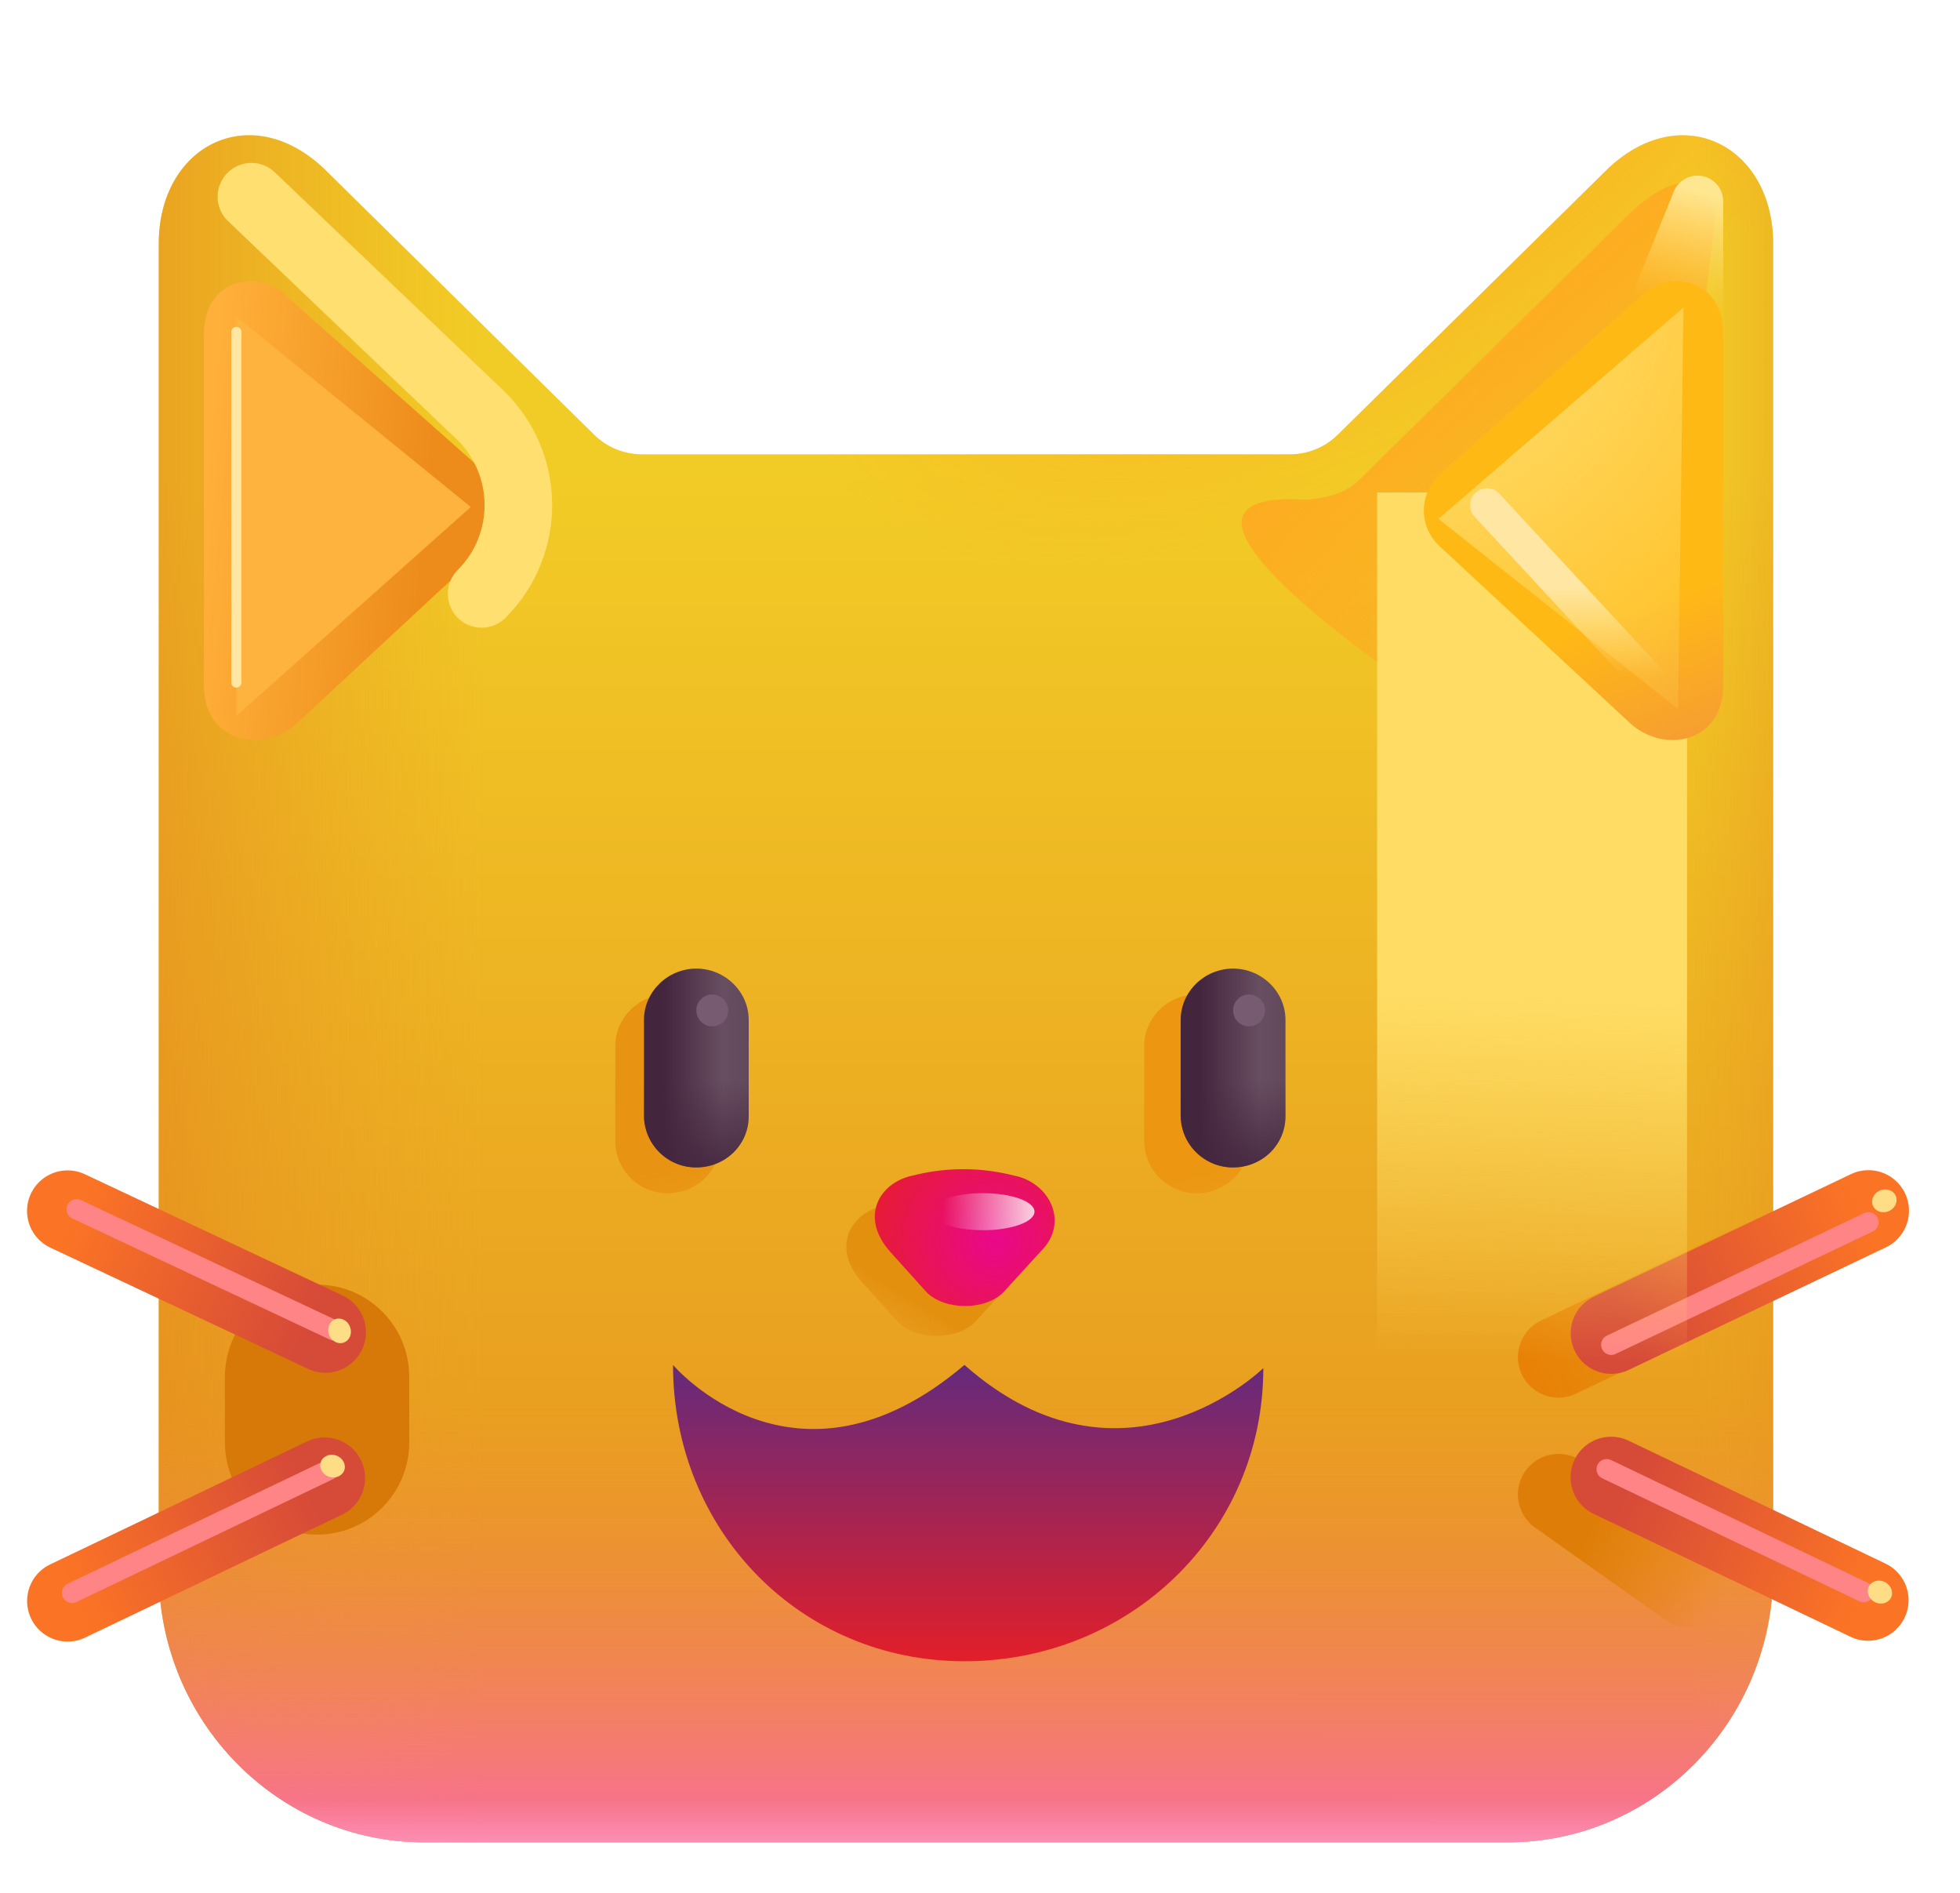 <?xml version="1.0" encoding="UTF-8"?>
<svg xmlns="http://www.w3.org/2000/svg" width="29" height="28" viewBox="0 0 29 28" fill="none">
  <path d="M26.236 23.248V3.605C26.236 2.167 24.9 1.465 23.806 2.48L19.792 6.432C19.605 6.616 19.354 6.719 19.091 6.72H9.494C9.232 6.719 8.98 6.616 8.793 6.432L4.779 2.48C3.685 1.464 2.349 2.167 2.349 3.605V23.248C2.349 25.46 4.109 27.253 6.28 27.253H22.305C24.475 27.253 26.236 25.46 26.236 23.248Z" fill="url(#paint0_linear_130_78)"></path>
  <path d="M26.236 23.248V3.605C26.236 2.167 24.9 1.465 23.806 2.48L19.792 6.432C19.605 6.616 19.354 6.719 19.091 6.72H9.494C9.232 6.719 8.98 6.616 8.793 6.432L4.779 2.48C3.685 1.464 2.349 2.167 2.349 3.605V23.248C2.349 25.46 4.109 27.253 6.28 27.253H22.305C24.475 27.253 26.236 25.46 26.236 23.248Z" fill="url(#paint1_linear_130_78)"></path>
  <path d="M26.236 23.248V3.605C26.236 2.167 24.9 1.465 23.806 2.48L19.792 6.432C19.605 6.616 19.354 6.719 19.091 6.72H9.494C9.232 6.719 8.98 6.616 8.793 6.432L4.779 2.48C3.685 1.464 2.349 2.167 2.349 3.605V23.248C2.349 25.46 4.109 27.253 6.28 27.253H22.305C24.475 27.253 26.236 25.46 26.236 23.248Z" fill="url(#paint2_linear_130_78)"></path>
  <path d="M26.236 23.248V3.605C26.236 2.167 24.9 1.465 23.806 2.48L19.792 6.432C19.605 6.616 19.354 6.719 19.091 6.72H9.494C9.232 6.719 8.98 6.616 8.793 6.432L4.779 2.48C3.685 1.464 2.349 2.167 2.349 3.605V23.248C2.349 25.46 4.109 27.253 6.28 27.253H22.305C24.475 27.253 26.236 25.46 26.236 23.248Z" fill="url(#paint3_linear_130_78)"></path>
  <path d="M26.236 23.248V3.605C26.236 2.167 24.9 1.465 23.806 2.48L19.792 6.432C19.605 6.616 19.354 6.719 19.091 6.72H9.494C9.232 6.719 8.98 6.616 8.793 6.432L4.779 2.48C3.685 1.464 2.349 2.167 2.349 3.605V23.248C2.349 25.46 4.109 27.253 6.28 27.253H22.305C24.475 27.253 26.236 25.46 26.236 23.248Z" fill="url(#paint4_linear_130_78)"></path>
  <path d="M26.236 23.248V3.605C26.236 2.167 24.9 1.465 23.806 2.48L19.792 6.432C19.605 6.616 19.354 6.719 19.091 6.72H9.494C9.232 6.719 8.98 6.616 8.793 6.432L4.779 2.48C3.685 1.464 2.349 2.167 2.349 3.605V23.248C2.349 25.46 4.109 27.253 6.28 27.253H22.305C24.475 27.253 26.236 25.46 26.236 23.248Z" fill="url(#paint5_radial_130_78)"></path>
  <g filter="url(#filter0_f_130_78)">
    <path d="M4.692 19.003H4.691C3.938 19.003 3.328 19.613 3.328 20.366V21.338C3.328 22.09 3.938 22.701 4.691 22.701H4.692C5.445 22.701 6.055 22.09 6.055 21.338V20.366C6.055 19.613 5.445 19.003 4.692 19.003Z" fill="#D67908"></path>
  </g>
  <g filter="url(#filter1_f_130_78)">
    <path d="M19.024 7.383C16.041 7.491 24.251 12.337 24.251 12.337L25.376 3.275C25.431 2.814 25.012 2.321 24.126 3.144L20.114 7.096C19.927 7.28 19.706 7.346 19.412 7.384C19.262 7.404 19.176 7.378 19.026 7.384" fill="url(#paint6_linear_130_78)"></path>
  </g>
  <path d="M4.407 10.686L7.207 8.086C7.527 7.786 7.527 7.306 7.207 7.016L4.192 4.339C3.809 4.003 3.017 4.113 3.017 4.946V10.146C3.017 10.98 3.897 11.166 4.407 10.686Z" fill="url(#paint7_linear_130_78)"></path>
  <g filter="url(#filter2_f_130_78)">
    <path d="M24.764 2.835C24.797 2.753 24.858 2.686 24.935 2.644C25.012 2.602 25.102 2.588 25.189 2.605C25.275 2.622 25.353 2.668 25.409 2.736C25.465 2.803 25.496 2.889 25.496 2.977V5.222L24.079 4.535L24.764 2.835Z" fill="url(#paint8_linear_130_78)"></path>
  </g>
  <g filter="url(#filter3_f_130_78)">
    <path d="M3.72 2.91L7.095 6.13C7.849 6.848 7.863 8.048 7.126 8.785" stroke="#FFDF70" stroke-linecap="round"></path>
  </g>
  <g filter="url(#filter4_f_130_78)">
    <path d="M13.079 17.833L13.144 17.818C13.618 17.707 14.111 17.712 14.582 17.833C15.102 17.931 15.414 18.529 14.974 18.959L14.424 19.56C14.154 19.83 13.56 19.83 13.29 19.56L12.747 18.959C12.298 18.451 12.579 17.943 13.079 17.833Z" fill="url(#paint9_linear_130_78)"></path>
  </g>
  <path d="M13.501 17.39L13.565 17.375C14.039 17.264 14.532 17.269 15.003 17.39C15.524 17.488 15.835 18.085 15.395 18.515L14.845 19.117C14.575 19.387 13.981 19.387 13.711 19.117L13.169 18.515C12.719 18.007 13.001 17.499 13.501 17.39Z" fill="url(#paint10_radial_130_78)"></path>
  <g filter="url(#filter5_f_130_78)">
    <path d="M14.544 18.198C14.965 18.198 15.306 18.075 15.306 17.924C15.306 17.772 14.965 17.65 14.544 17.65C14.123 17.65 13.782 17.772 13.782 17.924C13.782 18.075 14.123 18.198 14.544 18.198Z" fill="url(#paint11_linear_130_78)"></path>
  </g>
  <g filter="url(#filter6_f_130_78)">
    <path d="M23.059 20.075L26.864 18.263" stroke="url(#paint12_linear_130_78)" stroke-width="1.2" stroke-miterlimit="10" stroke-linecap="round"></path>
  </g>
  <g filter="url(#filter7_f_130_78)">
    <path d="M23.059 22.107L24.986 23.472" stroke="url(#paint13_linear_130_78)" stroke-width="1.2" stroke-miterlimit="10" stroke-linecap="round"></path>
  </g>
  <path d="M23.84 19.723L27.645 17.91" stroke="url(#paint14_linear_130_78)" stroke-width="1.2" stroke-miterlimit="10" stroke-linecap="round"></path>
  <g filter="url(#filter8_f_130_78)">
    <path d="M23.84 19.893L27.645 18.081" stroke="#FF8485" stroke-width="0.3" stroke-miterlimit="10" stroke-linecap="round"></path>
  </g>
  <g filter="url(#filter9_f_130_78)">
    <path d="M27.945 17.917C28.038 17.877 28.085 17.777 28.05 17.692C28.015 17.608 27.91 17.571 27.816 17.61C27.723 17.65 27.675 17.75 27.711 17.835C27.746 17.919 27.851 17.956 27.945 17.917Z" fill="#FFDD86"></path>
  </g>
  <path d="M23.838 21.853L27.639 23.671" stroke="url(#paint15_linear_130_78)" stroke-width="1.2" stroke-miterlimit="10" stroke-linecap="round"></path>
  <g filter="url(#filter10_f_130_78)">
    <path d="M23.772 21.733L27.574 23.551" stroke="#FF8485" stroke-width="0.3" stroke-miterlimit="10" stroke-linecap="round"></path>
  </g>
  <g filter="url(#filter11_f_130_78)">
    <path d="M27.736 23.697C27.826 23.745 27.933 23.719 27.977 23.638C28.02 23.558 27.983 23.453 27.893 23.405C27.804 23.357 27.696 23.383 27.653 23.464C27.609 23.545 27.647 23.649 27.736 23.697Z" fill="#FFDD86"></path>
  </g>
  <path d="M4.802 21.864L1.001 23.683" stroke="url(#paint16_linear_130_78)" stroke-width="1.2" stroke-miterlimit="10" stroke-linecap="round"></path>
  <g filter="url(#filter12_f_130_78)">
    <path d="M4.867 21.743L1.066 23.563" stroke="#FF8485" stroke-width="0.3" stroke-miterlimit="10" stroke-linecap="round"></path>
  </g>
  <g filter="url(#filter13_f_130_78)">
    <path d="M4.865 21.844C4.769 21.81 4.716 21.713 4.747 21.626C4.777 21.54 4.88 21.497 4.975 21.531C5.071 21.565 5.124 21.663 5.094 21.749C5.063 21.835 4.961 21.878 4.865 21.844Z" fill="#FFDD86"></path>
  </g>
  <path d="M4.814 19.707L1 17.913" stroke="url(#paint17_linear_130_78)" stroke-width="1.2" stroke-miterlimit="10" stroke-linecap="round"></path>
  <g filter="url(#filter14_f_130_78)">
    <path d="M4.948 19.682L1.134 17.888" stroke="#FF8485" stroke-width="0.3" stroke-miterlimit="10" stroke-linecap="round"></path>
  </g>
  <g filter="url(#filter15_f_130_78)">
    <path d="M4.868 19.743C4.834 19.648 4.876 19.545 4.962 19.514C5.048 19.483 5.146 19.535 5.18 19.631C5.215 19.727 5.173 19.829 5.086 19.86C5 19.891 4.902 19.839 4.868 19.743Z" fill="#FFDD86"></path>
  </g>
  <path d="M18.692 20.238C18.692 22.678 16.71 24.574 14.27 24.574C11.83 24.574 9.958 22.631 9.958 20.191C9.958 20.191 11.762 22.324 14.27 20.191C16.622 22.269 18.692 20.238 18.692 20.238Z" fill="url(#paint18_linear_130_78)"></path>
  <g filter="url(#filter16_f_130_78)">
    <path d="M17.706 17.651C17.503 17.652 17.307 17.573 17.162 17.43C17.017 17.288 16.933 17.094 16.93 16.891V15.471C16.93 15.054 17.28 14.711 17.706 14.711C18.131 14.711 18.481 15.054 18.481 15.471V16.891C18.481 17.321 18.131 17.651 17.706 17.651Z" fill="url(#paint19_linear_130_78)"></path>
  </g>
  <path d="M18.244 17.269C18.041 17.27 17.846 17.19 17.701 17.048C17.555 16.906 17.472 16.712 17.469 16.509V15.088C17.469 14.671 17.819 14.328 18.245 14.328C18.67 14.328 19.02 14.671 19.02 15.088V16.509C19.02 16.939 18.67 17.269 18.245 17.269" fill="url(#paint20_linear_130_78)"></path>
  <path d="M18.244 17.269C18.041 17.27 17.846 17.19 17.701 17.048C17.555 16.906 17.472 16.712 17.469 16.509V15.088C17.469 14.671 17.819 14.328 18.245 14.328C18.67 14.328 19.02 14.671 19.02 15.088V16.509C19.02 16.939 18.67 17.269 18.245 17.269" fill="url(#paint21_linear_130_78)"></path>
  <g filter="url(#filter17_f_130_78)">
    <path d="M9.879 17.651C9.676 17.652 9.48 17.573 9.335 17.43C9.19 17.288 9.107 17.094 9.104 16.891V15.471C9.104 15.054 9.454 14.711 9.879 14.711C10.305 14.711 10.655 15.054 10.655 15.471V16.891C10.655 17.321 10.305 17.651 9.879 17.651Z" fill="url(#paint22_linear_130_78)"></path>
  </g>
  <path d="M10.303 17.269C10.1 17.27 9.904 17.191 9.759 17.048C9.614 16.906 9.531 16.712 9.528 16.509V15.088C9.528 14.671 9.878 14.328 10.303 14.328C10.728 14.328 11.078 14.671 11.078 15.088V16.509C11.078 16.939 10.728 17.269 10.303 17.269Z" fill="url(#paint23_linear_130_78)"></path>
  <path d="M10.303 17.269C10.1 17.27 9.904 17.191 9.759 17.048C9.614 16.906 9.531 16.712 9.528 16.509V15.088C9.528 14.671 9.878 14.328 10.303 14.328C10.728 14.328 11.078 14.671 11.078 15.088V16.509C11.078 16.939 10.728 17.269 10.303 17.269Z" fill="url(#paint24_linear_130_78)"></path>
  <g filter="url(#filter18_f_130_78)">
    <path d="M18.481 15.183C18.611 15.183 18.717 15.077 18.717 14.947C18.717 14.816 18.611 14.711 18.481 14.711C18.351 14.711 18.245 14.816 18.245 14.947C18.245 15.077 18.351 15.183 18.481 15.183Z" fill="#775B70"></path>
  </g>
  <g filter="url(#filter19_f_130_78)">
    <path d="M10.539 15.183C10.67 15.183 10.775 15.077 10.775 14.947C10.775 14.816 10.67 14.711 10.539 14.711C10.409 14.711 10.303 14.816 10.303 14.947C10.303 15.077 10.409 15.183 10.539 15.183Z" fill="#775B70"></path>
  </g>
  <g filter="url(#filter20_f_130_78)">
    <path d="M20.376 7.285H24.961V21.471H20.376V7.285Z" fill="url(#paint25_linear_130_78)"></path>
  </g>
  <path d="M24.107 10.686L21.307 8.086C21.232 8.018 21.171 7.936 21.13 7.844C21.088 7.752 21.067 7.652 21.067 7.551C21.067 7.45 21.088 7.35 21.13 7.257C21.171 7.165 21.232 7.083 21.307 7.016L24.322 4.339C24.704 4.003 25.497 4.113 25.497 4.946V10.146C25.497 10.98 24.617 11.166 24.107 10.686Z" fill="#FFB915"></path>
  <path d="M24.107 10.686L21.307 8.086C21.232 8.018 21.171 7.936 21.13 7.844C21.088 7.752 21.067 7.652 21.067 7.551C21.067 7.45 21.088 7.35 21.13 7.257C21.171 7.165 21.232 7.083 21.307 7.016L24.322 4.339C24.704 4.003 25.497 4.113 25.497 4.946V10.146C25.497 10.98 24.617 11.166 24.107 10.686Z" fill="url(#paint26_linear_130_78)"></path>
  <g filter="url(#filter21_f_130_78)">
    <path d="M24.908 4.55L21.283 7.675L24.829 10.488L24.908 4.55Z" fill="url(#paint27_radial_130_78)"></path>
  </g>
  <g filter="url(#filter22_f_130_78)">
    <path d="M22.001 7.473L24.533 10.206" stroke="url(#paint28_linear_130_78)" stroke-width="0.5" stroke-linecap="round"></path>
  </g>
  <g filter="url(#filter23_f_130_78)">
    <path d="M3.497 4.683V10.59L6.966 7.5L3.497 4.683Z" fill="#FEB33E"></path>
  </g>
  <g filter="url(#filter24_f_130_78)">
    <path d="M3.497 4.91V10.097" stroke="#FFE7A3" stroke-width="0.15" stroke-linecap="round"></path>
  </g>
  <defs>
    <filter id="filter0_f_130_78" x="1.828" y="17.503" width="5.727" height="6.698" color-interpolation-filters="sRGB">
      <feFlood flood-opacity="0" result="BackgroundImageFix"></feFlood>
      <feBlend mode="normal" in="SourceGraphic" in2="BackgroundImageFix" result="shape"></feBlend>
      <feGaussianBlur stdDeviation="0.75" result="effect1_foregroundBlur_130_78"></feGaussianBlur>
    </filter>
    <filter id="filter1_f_130_78" x="17.372" y="1.701" width="9.009" height="11.635" color-interpolation-filters="sRGB">
      <feFlood flood-opacity="0" result="BackgroundImageFix"></feFlood>
      <feBlend mode="normal" in="SourceGraphic" in2="BackgroundImageFix" result="shape"></feBlend>
      <feGaussianBlur stdDeviation="0.5" result="effect1_foregroundBlur_130_78"></feGaussianBlur>
    </filter>
    <filter id="filter2_f_130_78" x="23.079" y="1.598" width="3.417" height="4.624" color-interpolation-filters="sRGB">
      <feFlood flood-opacity="0" result="BackgroundImageFix"></feFlood>
      <feBlend mode="normal" in="SourceGraphic" in2="BackgroundImageFix" result="shape"></feBlend>
      <feGaussianBlur stdDeviation="0.5" result="effect1_foregroundBlur_130_78"></feGaussianBlur>
    </filter>
    <filter id="filter3_f_130_78" x="1.22" y="0.41" width="8.95" height="10.875" color-interpolation-filters="sRGB">
      <feFlood flood-opacity="0" result="BackgroundImageFix"></feFlood>
      <feBlend mode="normal" in="SourceGraphic" in2="BackgroundImageFix" result="shape"></feBlend>
      <feGaussianBlur stdDeviation="1" result="effect1_foregroundBlur_130_78"></feGaussianBlur>
    </filter>
    <filter id="filter4_f_130_78" x="12.022" y="17.238" width="3.662" height="3.024" color-interpolation-filters="sRGB">
      <feFlood flood-opacity="0" result="BackgroundImageFix"></feFlood>
      <feBlend mode="normal" in="SourceGraphic" in2="BackgroundImageFix" result="shape"></feBlend>
      <feGaussianBlur stdDeviation="0.25" result="effect1_foregroundBlur_130_78"></feGaussianBlur>
    </filter>
    <filter id="filter5_f_130_78" x="13.182" y="17.05" width="2.724" height="1.748" color-interpolation-filters="sRGB">
      <feFlood flood-opacity="0" result="BackgroundImageFix"></feFlood>
      <feBlend mode="normal" in="SourceGraphic" in2="BackgroundImageFix" result="shape"></feBlend>
      <feGaussianBlur stdDeviation="0.3" result="effect1_foregroundBlur_130_78"></feGaussianBlur>
    </filter>
    <filter id="filter6_f_130_78" x="21.959" y="17.163" width="6.005" height="4.012" color-interpolation-filters="sRGB">
      <feFlood flood-opacity="0" result="BackgroundImageFix"></feFlood>
      <feBlend mode="normal" in="SourceGraphic" in2="BackgroundImageFix" result="shape"></feBlend>
      <feGaussianBlur stdDeviation="0.25" result="effect1_foregroundBlur_130_78"></feGaussianBlur>
    </filter>
    <filter id="filter7_f_130_78" x="21.959" y="21.007" width="4.127" height="3.565" color-interpolation-filters="sRGB">
      <feFlood flood-opacity="0" result="BackgroundImageFix"></feFlood>
      <feBlend mode="normal" in="SourceGraphic" in2="BackgroundImageFix" result="shape"></feBlend>
      <feGaussianBlur stdDeviation="0.25" result="effect1_foregroundBlur_130_78"></feGaussianBlur>
    </filter>
    <filter id="filter8_f_130_78" x="23.19" y="17.431" width="5.105" height="3.112" color-interpolation-filters="sRGB">
      <feFlood flood-opacity="0" result="BackgroundImageFix"></feFlood>
      <feBlend mode="normal" in="SourceGraphic" in2="BackgroundImageFix" result="shape"></feBlend>
      <feGaussianBlur stdDeviation="0.25" result="effect1_foregroundBlur_130_78"></feGaussianBlur>
    </filter>
    <filter id="filter9_f_130_78" x="27.199" y="17.095" width="1.363" height="1.338" color-interpolation-filters="sRGB">
      <feFlood flood-opacity="0" result="BackgroundImageFix"></feFlood>
      <feBlend mode="normal" in="SourceGraphic" in2="BackgroundImageFix" result="shape"></feBlend>
      <feGaussianBlur stdDeviation="0.25" result="effect1_foregroundBlur_130_78"></feGaussianBlur>
    </filter>
    <filter id="filter10_f_130_78" x="23.122" y="21.083" width="5.102" height="3.118" color-interpolation-filters="sRGB">
      <feFlood flood-opacity="0" result="BackgroundImageFix"></feFlood>
      <feBlend mode="normal" in="SourceGraphic" in2="BackgroundImageFix" result="shape"></feBlend>
      <feGaussianBlur stdDeviation="0.25" result="effect1_foregroundBlur_130_78"></feGaussianBlur>
    </filter>
    <filter id="filter11_f_130_78" x="27.135" y="22.881" width="1.36" height="1.341" color-interpolation-filters="sRGB">
      <feFlood flood-opacity="0" result="BackgroundImageFix"></feFlood>
      <feBlend mode="normal" in="SourceGraphic" in2="BackgroundImageFix" result="shape"></feBlend>
      <feGaussianBlur stdDeviation="0.25" result="effect1_foregroundBlur_130_78"></feGaussianBlur>
    </filter>
    <filter id="filter12_f_130_78" x="0.416" y="21.093" width="5.101" height="3.12" color-interpolation-filters="sRGB">
      <feFlood flood-opacity="0" result="BackgroundImageFix"></feFlood>
      <feBlend mode="normal" in="SourceGraphic" in2="BackgroundImageFix" result="shape"></feBlend>
      <feGaussianBlur stdDeviation="0.25" result="effect1_foregroundBlur_130_78"></feGaussianBlur>
    </filter>
    <filter id="filter13_f_130_78" x="4.238" y="21.019" width="1.364" height="1.336" color-interpolation-filters="sRGB">
      <feFlood flood-opacity="0" result="BackgroundImageFix"></feFlood>
      <feBlend mode="normal" in="SourceGraphic" in2="BackgroundImageFix" result="shape"></feBlend>
      <feGaussianBlur stdDeviation="0.25" result="effect1_foregroundBlur_130_78"></feGaussianBlur>
    </filter>
    <filter id="filter14_f_130_78" x="0.484" y="17.238" width="5.114" height="3.094" color-interpolation-filters="sRGB">
      <feFlood flood-opacity="0" result="BackgroundImageFix"></feFlood>
      <feBlend mode="normal" in="SourceGraphic" in2="BackgroundImageFix" result="shape"></feBlend>
      <feGaussianBlur stdDeviation="0.25" result="effect1_foregroundBlur_130_78"></feGaussianBlur>
    </filter>
    <filter id="filter15_f_130_78" x="4.356" y="19.005" width="1.336" height="1.364" color-interpolation-filters="sRGB">
      <feFlood flood-opacity="0" result="BackgroundImageFix"></feFlood>
      <feBlend mode="normal" in="SourceGraphic" in2="BackgroundImageFix" result="shape"></feBlend>
      <feGaussianBlur stdDeviation="0.25" result="effect1_foregroundBlur_130_78"></feGaussianBlur>
    </filter>
    <filter id="filter16_f_130_78" x="16.43" y="14.211" width="2.551" height="3.94" color-interpolation-filters="sRGB">
      <feFlood flood-opacity="0" result="BackgroundImageFix"></feFlood>
      <feBlend mode="normal" in="SourceGraphic" in2="BackgroundImageFix" result="shape"></feBlend>
      <feGaussianBlur stdDeviation="0.25" result="effect1_foregroundBlur_130_78"></feGaussianBlur>
    </filter>
    <filter id="filter17_f_130_78" x="8.604" y="14.211" width="2.551" height="3.94" color-interpolation-filters="sRGB">
      <feFlood flood-opacity="0" result="BackgroundImageFix"></feFlood>
      <feBlend mode="normal" in="SourceGraphic" in2="BackgroundImageFix" result="shape"></feBlend>
      <feGaussianBlur stdDeviation="0.25" result="effect1_foregroundBlur_130_78"></feGaussianBlur>
    </filter>
    <filter id="filter18_f_130_78" x="17.745" y="14.211" width="1.472" height="1.472" color-interpolation-filters="sRGB">
      <feFlood flood-opacity="0" result="BackgroundImageFix"></feFlood>
      <feBlend mode="normal" in="SourceGraphic" in2="BackgroundImageFix" result="shape"></feBlend>
      <feGaussianBlur stdDeviation="0.25" result="effect1_foregroundBlur_130_78"></feGaussianBlur>
    </filter>
    <filter id="filter19_f_130_78" x="9.803" y="14.211" width="1.472" height="1.472" color-interpolation-filters="sRGB">
      <feFlood flood-opacity="0" result="BackgroundImageFix"></feFlood>
      <feBlend mode="normal" in="SourceGraphic" in2="BackgroundImageFix" result="shape"></feBlend>
      <feGaussianBlur stdDeviation="0.25" result="effect1_foregroundBlur_130_78"></feGaussianBlur>
    </filter>
    <filter id="filter20_f_130_78" x="16.376" y="3.285" width="12.585" height="22.186" color-interpolation-filters="sRGB">
      <feFlood flood-opacity="0" result="BackgroundImageFix"></feFlood>
      <feBlend mode="normal" in="SourceGraphic" in2="BackgroundImageFix" result="shape"></feBlend>
      <feGaussianBlur stdDeviation="2" result="effect1_foregroundBlur_130_78"></feGaussianBlur>
    </filter>
    <filter id="filter21_f_130_78" x="20.683" y="3.95" width="4.825" height="7.138" color-interpolation-filters="sRGB">
      <feFlood flood-opacity="0" result="BackgroundImageFix"></feFlood>
      <feBlend mode="normal" in="SourceGraphic" in2="BackgroundImageFix" result="shape"></feBlend>
      <feGaussianBlur stdDeviation="0.3" result="effect1_foregroundBlur_130_78"></feGaussianBlur>
    </filter>
    <filter id="filter22_f_130_78" x="21.001" y="6.473" width="4.532" height="4.733" color-interpolation-filters="sRGB">
      <feFlood flood-opacity="0" result="BackgroundImageFix"></feFlood>
      <feBlend mode="normal" in="SourceGraphic" in2="BackgroundImageFix" result="shape"></feBlend>
      <feGaussianBlur stdDeviation="0.375" result="effect1_foregroundBlur_130_78"></feGaussianBlur>
    </filter>
    <filter id="filter23_f_130_78" x="2.997" y="4.183" width="4.469" height="6.907" color-interpolation-filters="sRGB">
      <feFlood flood-opacity="0" result="BackgroundImageFix"></feFlood>
      <feBlend mode="normal" in="SourceGraphic" in2="BackgroundImageFix" result="shape"></feBlend>
      <feGaussianBlur stdDeviation="0.25" result="effect1_foregroundBlur_130_78"></feGaussianBlur>
    </filter>
    <filter id="filter24_f_130_78" x="2.922" y="4.335" width="1.15" height="6.337" color-interpolation-filters="sRGB">
      <feFlood flood-opacity="0" result="BackgroundImageFix"></feFlood>
      <feBlend mode="normal" in="SourceGraphic" in2="BackgroundImageFix" result="shape"></feBlend>
      <feGaussianBlur stdDeviation="0.25" result="effect1_foregroundBlur_130_78"></feGaussianBlur>
    </filter>
    <linearGradient id="paint0_linear_130_78" x1="6.238" y1="-1.687" x2="6.238" y2="28.253" gradientUnits="userSpaceOnUse">
      <stop offset="0.288" stop-color="#F2CC26"></stop>
      <stop offset="0.762" stop-color="#E99E20"></stop>
      <stop offset="0.993" stop-color="#E3821D"></stop>
      <stop offset="1" stop-color="#E3801D"></stop>
    </linearGradient>
    <linearGradient id="paint1_linear_130_78" x1="7.158" y1="9.105" x2="-0.467" y2="9.105" gradientUnits="userSpaceOnUse">
      <stop stop-color="#E99E20" stop-opacity="0"></stop>
      <stop offset="0.993" stop-color="#E3821D"></stop>
      <stop offset="1" stop-color="#E3801D"></stop>
    </linearGradient>
    <linearGradient id="paint2_linear_130_78" x1="25.033" y1="9.105" x2="28.47" y2="9.105" gradientUnits="userSpaceOnUse">
      <stop stop-color="#E99E20" stop-opacity="0"></stop>
      <stop offset="0.993" stop-color="#E3821D"></stop>
      <stop offset="1" stop-color="#E3801D"></stop>
    </linearGradient>
    <linearGradient id="paint3_linear_130_78" x1="14.294" y1="-4.661" x2="14.293" y2="28.253" gradientUnits="userSpaceOnUse">
      <stop offset="0.771" stop-color="#F59639" stop-opacity="0"></stop>
      <stop offset="1" stop-color="#FF63C4"></stop>
    </linearGradient>
    <linearGradient id="paint4_linear_130_78" x1="14.293" y1="8.316" x2="14.293" y2="29.753" gradientUnits="userSpaceOnUse">
      <stop offset="0.854" stop-color="white" stop-opacity="0"></stop>
      <stop offset="0.985" stop-color="white"></stop>
    </linearGradient>
    <radialGradient id="paint5_radial_130_78" cx="0" cy="0" r="1" gradientUnits="userSpaceOnUse" gradientTransform="translate(20.438 1.473) rotate(55.85) scale(5.4 10.67)">
      <stop stop-color="#FFA720"></stop>
      <stop offset="0.921" stop-color="#FFA720" stop-opacity="0"></stop>
    </radialGradient>
    <linearGradient id="paint6_linear_130_78" x1="20.182" y1="4.035" x2="26.439" y2="10.878" gradientUnits="userSpaceOnUse">
      <stop stop-color="#FFA720"></stop>
      <stop offset="1" stop-color="#FFA720" stop-opacity="0"></stop>
    </linearGradient>
    <linearGradient id="paint7_linear_130_78" x1="8.876" y1="7.8" x2="3.017" y2="7.253" gradientUnits="userSpaceOnUse">
      <stop offset="0.437" stop-color="#ED8C1B"></stop>
      <stop offset="1" stop-color="#FFB03A"></stop>
    </linearGradient>
    <linearGradient id="paint8_linear_130_78" x1="25.314" y1="2.144" x2="24.718" y2="4.485" gradientUnits="userSpaceOnUse">
      <stop offset="0.286" stop-color="#FFE792"></stop>
      <stop offset="1" stop-color="#FFDD65" stop-opacity="0"></stop>
    </linearGradient>
    <linearGradient id="paint9_linear_130_78" x1="14.025" y1="19.534" x2="13.353" y2="20.628" gradientUnits="userSpaceOnUse">
      <stop stop-color="#E3900E"></stop>
      <stop offset="1" stop-color="#EA9D26" stop-opacity="0"></stop>
    </linearGradient>
    <radialGradient id="paint10_radial_130_78" cx="0" cy="0" r="1" gradientUnits="userSpaceOnUse" gradientTransform="translate(14.72 18.363) rotate(-153.246) scale(2.117 2.13)">
      <stop stop-color="#EA088B"></stop>
      <stop offset="1" stop-color="#E61E27"></stop>
    </radialGradient>
    <linearGradient id="paint11_linear_130_78" x1="15.478" y1="17.924" x2="13.954" y2="17.924" gradientUnits="userSpaceOnUse">
      <stop stop-color="white" stop-opacity="0.9"></stop>
      <stop offset="1" stop-color="white" stop-opacity="0"></stop>
    </linearGradient>
    <linearGradient id="paint12_linear_130_78" x1="22.564" y1="20.419" x2="26.298" y2="18.503" gradientUnits="userSpaceOnUse">
      <stop stop-color="#E88105"></stop>
      <stop offset="1" stop-color="#E37D02" stop-opacity="0"></stop>
    </linearGradient>
    <linearGradient id="paint13_linear_130_78" x1="22.564" y1="21.763" x2="26.298" y2="23.678" gradientUnits="userSpaceOnUse">
      <stop offset="0.286" stop-color="#DE7D07"></stop>
      <stop offset="0.818" stop-color="#E37D02" stop-opacity="0"></stop>
    </linearGradient>
    <linearGradient id="paint14_linear_130_78" x1="23.564" y1="20.128" x2="27.645" y2="18.191" gradientUnits="userSpaceOnUse">
      <stop offset="0.156" stop-color="#D64A38"></stop>
      <stop offset="1" stop-color="#FB7425"></stop>
    </linearGradient>
    <linearGradient id="paint15_linear_130_78" x1="23.348" y1="21.893" x2="27.42" y2="23.848" gradientUnits="userSpaceOnUse">
      <stop offset="0.156" stop-color="#D64A38"></stop>
      <stop offset="1" stop-color="#FB7425"></stop>
    </linearGradient>
    <linearGradient id="paint16_linear_130_78" x1="5.292" y1="21.904" x2="1.219" y2="23.86" gradientUnits="userSpaceOnUse">
      <stop offset="0.156" stop-color="#D64A38"></stop>
      <stop offset="1" stop-color="#FB7425"></stop>
    </linearGradient>
    <linearGradient id="paint17_linear_130_78" x1="5.092" y1="20.112" x2="1.002" y2="18.195" gradientUnits="userSpaceOnUse">
      <stop offset="0.156" stop-color="#D64A38"></stop>
      <stop offset="1" stop-color="#FB7425"></stop>
    </linearGradient>
    <linearGradient id="paint18_linear_130_78" x1="14.321" y1="24.706" x2="14.321" y2="20.283" gradientUnits="userSpaceOnUse">
      <stop stop-color="#E61E27"></stop>
      <stop offset="1" stop-color="#672A7A"></stop>
    </linearGradient>
    <linearGradient id="paint19_linear_130_78" x1="18.962" y1="16.863" x2="19.962" y2="20.324" gradientUnits="userSpaceOnUse">
      <stop stop-color="#EC9611"></stop>
      <stop offset="1" stop-color="#EA9D26" stop-opacity="0"></stop>
    </linearGradient>
    <linearGradient id="paint20_linear_130_78" x1="21.173" y1="15.394" x2="16.704" y2="15.394" gradientUnits="userSpaceOnUse">
      <stop stop-color="#432A3D"></stop>
      <stop offset="0.568" stop-color="#684E61"></stop>
      <stop offset="0.766" stop-color="#43253D"></stop>
    </linearGradient>
    <linearGradient id="paint21_linear_130_78" x1="18.595" y1="15.238" x2="18.595" y2="17.535" gradientUnits="userSpaceOnUse">
      <stop offset="0.327" stop-color="#43253D" stop-opacity="0"></stop>
      <stop offset="1" stop-color="#43253D"></stop>
    </linearGradient>
    <linearGradient id="paint22_linear_130_78" x1="11.136" y1="16.863" x2="12.136" y2="20.324" gradientUnits="userSpaceOnUse">
      <stop stop-color="#E89311"></stop>
      <stop offset="1" stop-color="#EA9D26" stop-opacity="0"></stop>
    </linearGradient>
    <linearGradient id="paint23_linear_130_78" x1="13.231" y1="15.394" x2="8.763" y2="15.394" gradientUnits="userSpaceOnUse">
      <stop stop-color="#432A3D"></stop>
      <stop offset="0.568" stop-color="#684E61"></stop>
      <stop offset="0.766" stop-color="#43253D"></stop>
    </linearGradient>
    <linearGradient id="paint24_linear_130_78" x1="10.653" y1="15.238" x2="10.653" y2="17.535" gradientUnits="userSpaceOnUse">
      <stop offset="0.327" stop-color="#43253D" stop-opacity="0"></stop>
      <stop offset="1" stop-color="#43253D"></stop>
    </linearGradient>
    <linearGradient id="paint25_linear_130_78" x1="21.626" y1="8.021" x2="21.23" y2="20.072" gradientUnits="userSpaceOnUse">
      <stop offset="0.548" stop-color="#FFDD65"></stop>
      <stop offset="1" stop-color="#FFDD65" stop-opacity="0"></stop>
    </linearGradient>
    <linearGradient id="paint26_linear_130_78" x1="24.814" y1="12.691" x2="23.564" y2="9.222" gradientUnits="userSpaceOnUse">
      <stop stop-color="#EF8A47"></stop>
      <stop offset="1" stop-color="#EF8A47" stop-opacity="0"></stop>
    </linearGradient>
    <radialGradient id="paint27_radial_130_78" cx="0" cy="0" r="1" gradientUnits="userSpaceOnUse" gradientTransform="translate(21.142 4.956) rotate(55.739) scale(7.827 9.384)">
      <stop stop-color="#FFDF70"></stop>
      <stop offset="1" stop-color="#FFDF70" stop-opacity="0"></stop>
    </radialGradient>
    <linearGradient id="paint28_linear_130_78" x1="23.329" y1="7.66" x2="23.329" y2="10.003" gradientUnits="userSpaceOnUse">
      <stop offset="0.432" stop-color="#FFE7A3"></stop>
      <stop offset="1" stop-color="#FFDF83" stop-opacity="0"></stop>
    </linearGradient>
  </defs>
</svg>
